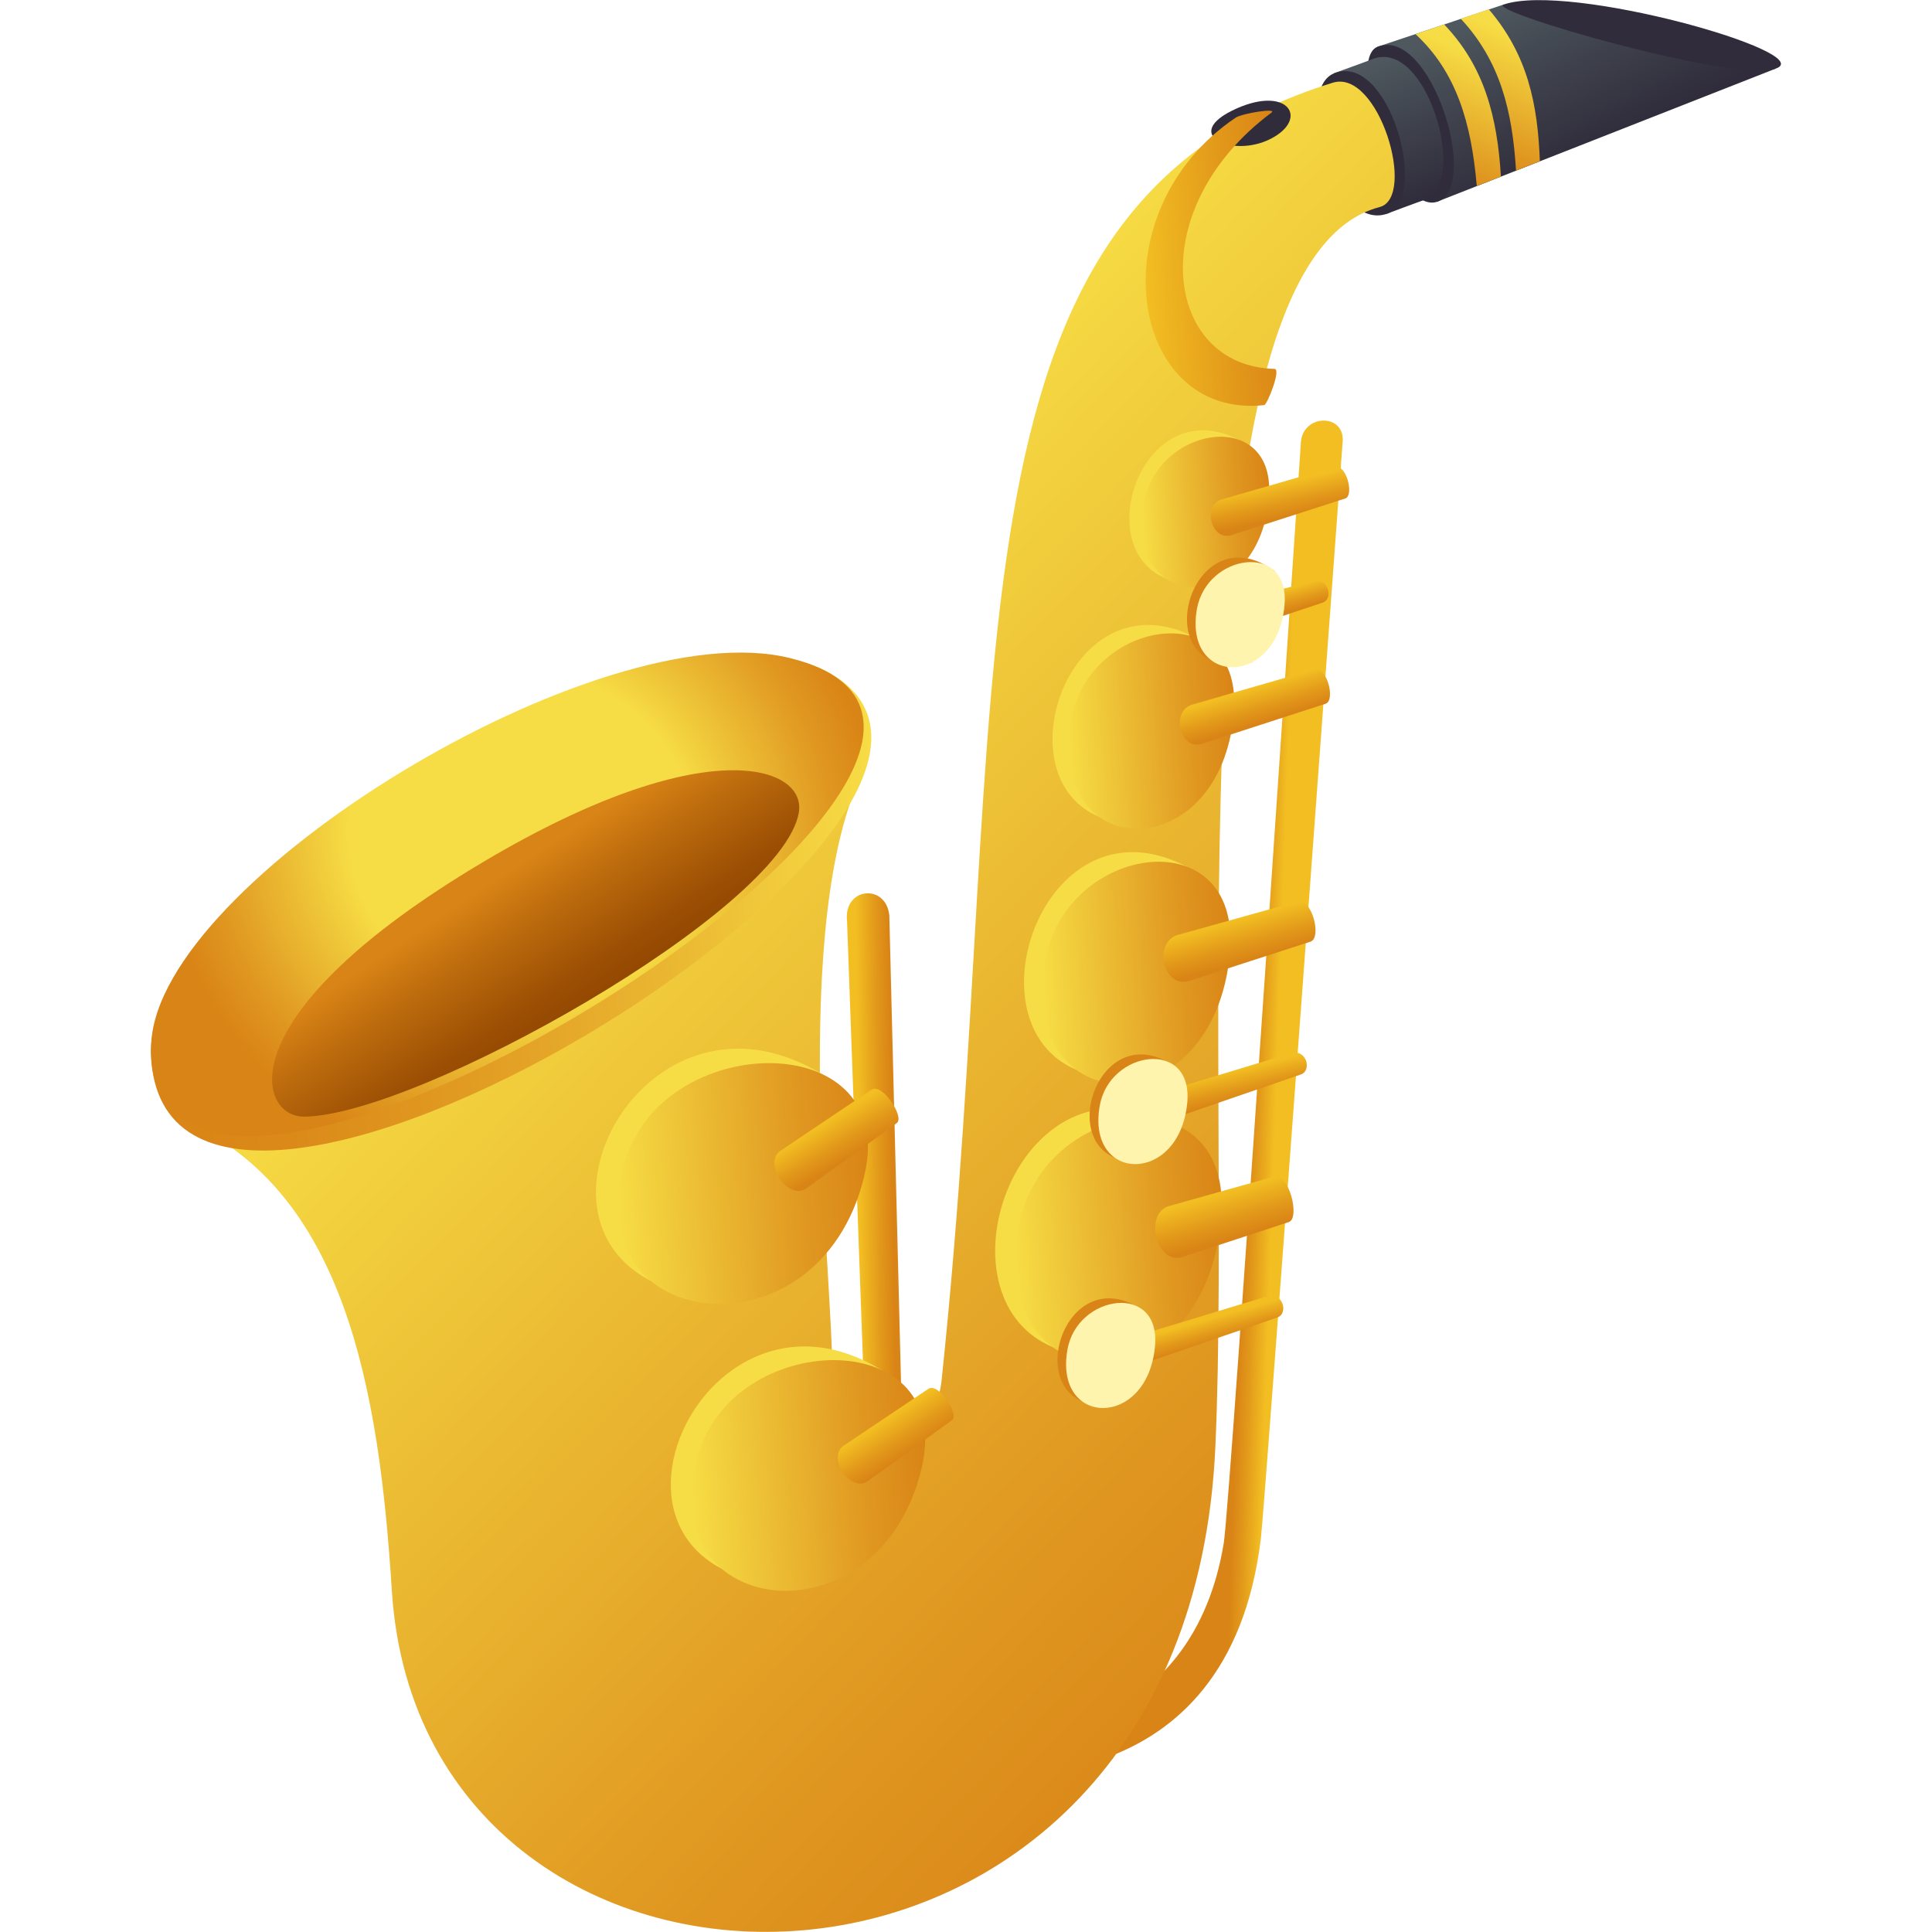 <?xml version="1.0" encoding="utf-8"?>
<!-- Generator: Adobe Illustrator 24.1.2, SVG Export Plug-In . SVG Version: 6.00 Build 0)  -->
<svg version="1.1" id="Layer_1" xmlns="http://www.w3.org/2000/svg" xmlns:xlink="http://www.w3.org/1999/xlink" x="0px" y="0px"
	 width="64px" height="64px" viewBox="0 0 64 64" style="enable-background:new 0 0 64 64;" xml:space="preserve">
<style type="text/css">
	.st0{fill:url(#SVGID_1_);}
	.st1{fill:url(#SVGID_2_);}
	.st2{fill:#302C3B;}
	.st3{fill:url(#SVGID_3_);}
	.st4{fill:url(#SVGID_4_);}
	.st5{fill:url(#SVGID_5_);}
	.st6{fill:url(#SVGID_6_);}
	.st7{fill:url(#SVGID_7_);}
	.st8{fill:url(#SVGID_8_);}
	.st9{fill:url(#SVGID_9_);}
	.st10{fill:url(#SVGID_10_);}
	.st11{fill:#F7DD45;}
	.st12{fill:url(#SVGID_11_);}
	.st13{fill:url(#SVGID_12_);}
	.st14{fill:url(#SVGID_13_);}
	.st15{fill:url(#SVGID_14_);}
	.st16{fill:url(#SVGID_15_);}
	.st17{fill:url(#SVGID_16_);}
	.st18{fill:url(#SVGID_17_);}
	.st19{fill:url(#SVGID_18_);}
	.st20{fill:url(#SVGID_19_);}
	.st21{fill:url(#SVGID_20_);}
	.st22{fill:url(#SVGID_21_);}
	.st23{fill:url(#SVGID_22_);}
	.st24{fill:url(#SVGID_23_);}
	.st25{fill:url(#SVGID_24_);}
	.st26{fill:url(#SVGID_25_);}
	.st27{fill:#D98416;}
	.st28{fill:#FFF4AD;}
	.st29{fill:url(#SVGID_26_);}
</style>
<linearGradient id="SVGID_1_" gradientUnits="userSpaceOnUse" x1="41.236" y1="36.875" x2="42.196" y2="36.974" gradientTransform="matrix(0.998 -0.068 0.068 0.998 -2.364 2.442)">
	<stop  offset="0" style="stop-color:#D98416"/>
	<stop  offset="0.4" style="stop-color:#E2981A"/>
	<stop  offset="1" style="stop-color:#F2BE22"/>
</linearGradient>
<path class="st0" d="M43.09,14.71c0,0-2.33,35.01-2.55,36.4c-1.01,6.18-6.41,6.33-6.41,6.33l-1.59,1.27c0,0,8.16,1.19,9.23-7.76   c0.13-1.1,2.71-36.36,2.71-36.36C44.51,13.67,43.11,13.72,43.09,14.71z"/>
<linearGradient id="SVGID_2_" gradientUnits="userSpaceOnUse" x1="55.419" y1="6.014" x2="53.201" y2="0.775" gradientTransform="matrix(0.998 -0.068 0.068 0.998 -2.364 2.442)">
	<stop  offset="0" style="stop-color:#302C3B"/>
	<stop  offset="0.701" style="stop-color:#444A53"/>
	<stop  offset="1" style="stop-color:#4E585E"/>
</linearGradient>
<polygon class="st1" points="49.81,0.15 45.63,1.55 47.61,6.68 58.83,2.27 "/>
<path class="st2" d="M45.63,1.55c-1.06,0.42,0.61,5.61,1.99,5.13C49.05,6.17,47.39,0.86,45.63,1.55z"/>
<linearGradient id="SVGID_3_" gradientUnits="userSpaceOnUse" x1="50.497" y1="6.796" x2="52.757" y2="2.406" gradientTransform="matrix(0.998 -0.068 0.068 0.998 -2.364 2.442)">
	<stop  offset="0" style="stop-color:#D98416"/>
	<stop  offset="0.275" style="stop-color:#E09821"/>
	<stop  offset="0.837" style="stop-color:#F1CD3C"/>
	<stop  offset="1" style="stop-color:#F7DD45"/>
</linearGradient>
<path class="st3" d="M50.22,5.65l0.79-0.31c-0.07-1.88-0.4-3.52-1.69-5.03l-0.93,0.31C49.7,2.03,50.1,3.68,50.22,5.65z"/>
<linearGradient id="SVGID_4_" gradientUnits="userSpaceOnUse" x1="49.047" y1="7.258" x2="51.283" y2="2.916" gradientTransform="matrix(0.998 -0.068 0.068 0.998 -2.364 2.442)">
	<stop  offset="0" style="stop-color:#D98416"/>
	<stop  offset="0.275" style="stop-color:#E09821"/>
	<stop  offset="0.837" style="stop-color:#F1CD3C"/>
	<stop  offset="1" style="stop-color:#F7DD45"/>
</linearGradient>
<path class="st4" d="M48.92,6.16l0.8-0.31c-0.12-1.98-0.55-3.65-1.88-5.04l-0.95,0.32C48.25,2.39,48.74,4.08,48.92,6.16z"/>
<path class="st2" d="M49.81,0.15c-0.61,0.21,7.64,2.6,9.02,2.12C60.27,1.76,52-0.6,49.81,0.15z"/>
<linearGradient id="SVGID_5_" gradientUnits="userSpaceOnUse" x1="49.194" y1="7.522" x2="47.711" y2="2.913" gradientTransform="matrix(0.998 -0.068 0.068 0.998 -2.364 2.442)">
	<stop  offset="0" style="stop-color:#302C3B"/>
	<stop  offset="0.701" style="stop-color:#444A53"/>
	<stop  offset="1" style="stop-color:#4E585E"/>
</linearGradient>
<path class="st5" d="M45.46,1.96c-0.14,0.06-1.28,0.47-1.28,0.47l1.76,4.65c0,0,1.07-0.4,1.28-0.47   C48.65,6.12,47.28,1.23,45.46,1.96z"/>
<path class="st2" d="M44.19,2.43c-1.36,0.55-0.02,5.27,1.76,4.65C47.37,6.59,46.01,1.7,44.19,2.43z"/>
<linearGradient id="SVGID_6_" gradientUnits="userSpaceOnUse" x1="48.77" y1="51.226" x2="21.941" y2="21.369" gradientTransform="matrix(0.998 -0.068 0.068 0.998 -2.364 2.442)">
	<stop  offset="0" style="stop-color:#D98416"/>
	<stop  offset="0.275" style="stop-color:#E09821"/>
	<stop  offset="0.837" style="stop-color:#F1CD3C"/>
	<stop  offset="1" style="stop-color:#F7DD45"/>
</linearGradient>
<path class="st6" d="M44.15,2.74c-13.41,4.15-10.52,19.84-12.96,43c-0.25,2.41-3.61,3.43-3.61-0.01c0-3.82-1.45-15.23,1.03-20.22   L6.07,37.11c5.36,2.34,6.49,8.93,6.91,15.58c1,15.77,26.35,15.81,27.28-4.75c0.58-12.79-1.62-39.25,5.44-41.08   C46.94,6.54,45.67,2.27,44.15,2.74z"/>
<linearGradient id="SVGID_7_" gradientUnits="userSpaceOnUse" x1="5.149" y1="28.691" x2="29.671" y2="28.691" gradientTransform="matrix(0.998 -0.068 0.068 0.998 -2.364 2.442)">
	<stop  offset="0" style="stop-color:#D98416"/>
	<stop  offset="0.182" style="stop-color:#DB8A19"/>
	<stop  offset="0.423" style="stop-color:#E19B22"/>
	<stop  offset="0.698" style="stop-color:#EAB631"/>
	<stop  offset="0.995" style="stop-color:#F7DC45"/>
	<stop  offset="1" style="stop-color:#F7DD45"/>
</linearGradient>
<path class="st7" d="M27.58,22.35C35.34,27.03,5.38,45.43,5,34.92C4.81,29.51,21.94,18.96,27.58,22.35z"/>
<radialGradient id="SVGID_8_" cx="171.335" cy="19.45" r="10.833" gradientTransform="matrix(0.894 -0.593 0.639 0.867 -148.33 112.422)" gradientUnits="userSpaceOnUse">
	<stop  offset="0.478" style="stop-color:#F7DD45"/>
	<stop  offset="0.563" style="stop-color:#F1CD3C"/>
	<stop  offset="0.857" style="stop-color:#E09821"/>
	<stop  offset="1" style="stop-color:#D98416"/>
</radialGradient>
<path class="st8" d="M26.17,21.8C37.72,24.66,4.5,45.31,5.01,34.56C5.26,29.16,19.83,20.23,26.17,21.8z"/>
<linearGradient id="SVGID_9_" gradientUnits="userSpaceOnUse" x1="19.46" y1="32.592" x2="16.828" y2="27.955" gradientTransform="matrix(0.998 -0.068 0.068 0.998 -2.364 2.442)">
	<stop  offset="0" style="stop-color:#914600"/>
	<stop  offset="0.238" style="stop-color:#9D5004"/>
	<stop  offset="0.663" style="stop-color:#BC6B0D"/>
	<stop  offset="1" style="stop-color:#D98416"/>
</linearGradient>
<path class="st9" d="M26.46,26.93c-0.58,3.25-12.61,10.02-16.38,10.06c-1.56,0.02-2.63-3.36,5.95-8.45   C23.34,24.2,26.74,25.36,26.46,26.93z"/>
<linearGradient id="SVGID_10_" gradientUnits="userSpaceOnUse" x1="30.692" y1="11.25" x2="29.597" y2="11.122" gradientTransform="matrix(0.991 -0.131 0.131 0.991 -2.318 32.066)">
	<stop  offset="0" style="stop-color:#D98416"/>
	<stop  offset="0.4" style="stop-color:#E2981A"/>
	<stop  offset="1" style="stop-color:#F2BE22"/>
</linearGradient>
<path class="st10" d="M28.06,30.52l0.65,17.99c0.04,0.48,1.22,0.43,1.2-0.21l-0.45-17.97C29.36,29.26,27.93,29.38,28.06,30.52z"/>
<path class="st11" d="M28.1,36.2l-2.93,6.79C14.99,43.66,20.97,30.43,28.1,36.2z"/>
<linearGradient id="SVGID_11_" gradientUnits="userSpaceOnUse" x1="20.226" y1="38.511" x2="28.649" y2="38.511" gradientTransform="matrix(0.998 -0.068 0.068 0.998 -2.364 2.442)">
	<stop  offset="0" style="stop-color:#F7DD45"/>
	<stop  offset="0.163" style="stop-color:#F1CD3C"/>
	<stop  offset="0.725" style="stop-color:#E09821"/>
	<stop  offset="1" style="stop-color:#D98416"/>
</linearGradient>
<path class="st12" d="M28.63,38.96c-1.51,6.3-9.85,5.15-7.87-0.66C22.19,34.11,29.8,34.06,28.63,38.96z"/>
<linearGradient id="SVGID_12_" gradientUnits="userSpaceOnUse" x1="27.914" y1="37.9" x2="27.267" y2="36.687" gradientTransform="matrix(0.998 -0.068 0.068 0.998 -2.364 2.442)">
	<stop  offset="0" style="stop-color:#D98416"/>
	<stop  offset="0.4" style="stop-color:#E2981A"/>
	<stop  offset="1" style="stop-color:#F2BE22"/>
</linearGradient>
<path class="st13" d="M26.75,39.34l2.96-2.14c0.26-0.2-0.49-1.35-0.85-1.1l-3.02,2.03C25.27,38.56,26.14,39.83,26.75,39.34z"/>
<path class="st11" d="M30.04,45.99l-2.76,6.5C17.77,53.17,23.4,40.49,30.04,45.99z"/>
<linearGradient id="SVGID_13_" gradientUnits="userSpaceOnUse" x1="21.998" y1="48.303" x2="29.881" y2="48.303" gradientTransform="matrix(0.998 -0.068 0.068 0.998 -2.364 2.442)">
	<stop  offset="0" style="stop-color:#F7DD45"/>
	<stop  offset="0.163" style="stop-color:#F1CD3C"/>
	<stop  offset="0.725" style="stop-color:#E09821"/>
	<stop  offset="1" style="stop-color:#D98416"/>
</linearGradient>
<path class="st14" d="M30.53,48.63c-1.43,6.03-9.22,4.96-7.35-0.61C24.53,44.01,31.64,43.93,30.53,48.63z"/>
<linearGradient id="SVGID_14_" gradientUnits="userSpaceOnUse" x1="29.22" y1="47.799" x2="28.557" y2="46.638" gradientTransform="matrix(0.998 -0.068 0.068 0.998 -2.364 2.442)">
	<stop  offset="0" style="stop-color:#D98416"/>
	<stop  offset="0.4" style="stop-color:#E2981A"/>
	<stop  offset="1" style="stop-color:#F2BE22"/>
</linearGradient>
<path class="st15" d="M28.78,49.04l2.76-2c0.24-0.19-0.45-1.26-0.79-1.03l-2.82,1.89C27.39,48.32,28.21,49.5,28.78,49.04z"/>
<path class="st11" d="M39.7,37.76l-1.74,6.99C29.43,46.57,33.05,32.92,39.7,37.76z"/>
<linearGradient id="SVGID_15_" gradientUnits="userSpaceOnUse" x1="33.234" y1="41.24" x2="40.209" y2="41.24" gradientTransform="matrix(0.998 -0.068 0.068 0.998 -2.364 2.442)">
	<stop  offset="0" style="stop-color:#F7DD45"/>
	<stop  offset="0.163" style="stop-color:#F1CD3C"/>
	<stop  offset="0.725" style="stop-color:#E09821"/>
	<stop  offset="1" style="stop-color:#D98416"/>
</linearGradient>
<path class="st16" d="M40.45,40.4c-0.59,6.35-7.76,6.18-6.71,0.25C34.48,36.39,40.9,35.46,40.45,40.4z"/>
<linearGradient id="SVGID_16_" gradientUnits="userSpaceOnUse" x1="40.415" y1="41.419" x2="40.079" y2="39.932" gradientTransform="matrix(0.998 -0.068 0.068 0.998 -2.364 2.442)">
	<stop  offset="0" style="stop-color:#D98416"/>
	<stop  offset="0.4" style="stop-color:#E2981A"/>
	<stop  offset="1" style="stop-color:#F2BE22"/>
</linearGradient>
<path class="st17" d="M39.23,41.62l3.47-1.14c0.37-0.14,0-1.66-0.51-1.5l-3.5,0.98C37.87,40.27,38.35,41.98,39.23,41.62z"/>
<path class="st11" d="M40.06,29.18l-1.59,6.37C30.7,37.22,34,24.77,40.06,29.18z"/>
<linearGradient id="SVGID_17_" gradientUnits="userSpaceOnUse" x1="34.737" y1="32.429" x2="41.095" y2="32.429" gradientTransform="matrix(0.998 -0.068 0.068 0.998 -2.364 2.442)">
	<stop  offset="0" style="stop-color:#F7DD45"/>
	<stop  offset="0.163" style="stop-color:#F1CD3C"/>
	<stop  offset="0.725" style="stop-color:#E09821"/>
	<stop  offset="1" style="stop-color:#D98416"/>
</linearGradient>
<path class="st18" d="M40.74,31.59c-0.54,5.79-7.07,5.63-6.12,0.23C35.31,27.93,41.16,27.09,40.74,31.59z"/>
<linearGradient id="SVGID_18_" gradientUnits="userSpaceOnUse" x1="41.504" y1="32.281" x2="41.218" y2="30.922" gradientTransform="matrix(0.998 -0.068 0.068 0.998 -2.364 2.442)">
	<stop  offset="0" style="stop-color:#D98416"/>
	<stop  offset="0.4" style="stop-color:#E2981A"/>
	<stop  offset="1" style="stop-color:#F2BE22"/>
</linearGradient>
<path class="st19" d="M39.47,32.47l3.95-1.28c0.37-0.14,0.04-1.48-0.46-1.32l-3.98,1.11C38.15,31.3,38.59,32.83,39.47,32.47z"/>
<path class="st11" d="M40.27,21.54l-1.4,5.61C32.03,28.61,34.93,17.66,40.27,21.54z"/>
<linearGradient id="SVGID_19_" gradientUnits="userSpaceOnUse" x1="36.154" y1="24.476" x2="41.75" y2="24.476" gradientTransform="matrix(0.998 -0.068 0.068 0.998 -2.364 2.442)">
	<stop  offset="0" style="stop-color:#F7DD45"/>
	<stop  offset="0.163" style="stop-color:#F1CD3C"/>
	<stop  offset="0.725" style="stop-color:#E09821"/>
	<stop  offset="1" style="stop-color:#D98416"/>
</linearGradient>
<path class="st20" d="M40.87,23.66c-0.47,5.09-6.23,4.96-5.39,0.2C36.08,20.44,41.23,19.7,40.87,23.66z"/>
<linearGradient id="SVGID_20_" gradientUnits="userSpaceOnUse" x1="42.537" y1="24.452" x2="42.265" y2="23.315" gradientTransform="matrix(0.998 -0.068 0.068 0.998 -2.364 2.442)">
	<stop  offset="0" style="stop-color:#D98416"/>
	<stop  offset="0.4" style="stop-color:#E2981A"/>
	<stop  offset="1" style="stop-color:#F2BE22"/>
</linearGradient>
<path class="st21" d="M39.88,24.62l4.04-1.31c0.32-0.12,0.04-1.27-0.4-1.13l-4.06,1.17C38.75,23.62,39.13,24.93,39.88,24.62z"/>
<path class="st11" d="M41.57,14.9l-1.08,4.32C35.23,20.35,37.46,11.91,41.57,14.9z"/>
<linearGradient id="SVGID_21_" gradientUnits="userSpaceOnUse" x1="39.074" y1="17.355" x2="43.384" y2="17.355" gradientTransform="matrix(0.998 -0.068 0.068 0.998 -2.364 2.442)">
	<stop  offset="0" style="stop-color:#F7DD45"/>
	<stop  offset="0.163" style="stop-color:#F1CD3C"/>
	<stop  offset="0.725" style="stop-color:#E09821"/>
	<stop  offset="1" style="stop-color:#D98416"/>
</linearGradient>
<path class="st22" d="M42.03,16.53c-0.36,3.92-4.79,3.82-4.15,0.16C38.35,14.05,42.32,13.48,42.03,16.53z"/>
<linearGradient id="SVGID_22_" gradientUnits="userSpaceOnUse" x1="43.785" y1="17.718" x2="43.615" y2="16.598" gradientTransform="matrix(0.998 -0.068 0.068 0.998 -2.364 2.442)">
	<stop  offset="0" style="stop-color:#D98416"/>
	<stop  offset="0.4" style="stop-color:#E2981A"/>
	<stop  offset="1" style="stop-color:#F2BE22"/>
</linearGradient>
<path class="st23" d="M40.85,17.71l3.72-1.2c0.29-0.11,0.03-1.17-0.37-1.04l-3.75,1.08C39.81,16.78,40.15,17.99,40.85,17.71z"/>
<linearGradient id="SVGID_23_" gradientUnits="userSpaceOnUse" x1="39.45" y1="44.856" x2="39.282" y2="44.065" gradientTransform="matrix(0.998 -0.068 0.068 0.998 -2.364 2.442)">
	<stop  offset="0" style="stop-color:#D98416"/>
	<stop  offset="0.4" style="stop-color:#E2981A"/>
	<stop  offset="1" style="stop-color:#F2BE22"/>
</linearGradient>
<path class="st24" d="M38.13,45.08l4.19-1.44c0.37-0.14,0.17-0.86-0.34-0.7l-4.22,1.28C36.93,44.53,37.25,45.43,38.13,45.08z"/>
<linearGradient id="SVGID_24_" gradientUnits="userSpaceOnUse" x1="40.764" y1="36.901" x2="40.596" y2="35.936" gradientTransform="matrix(0.998 -0.068 0.068 0.998 -2.364 2.442)">
	<stop  offset="0" style="stop-color:#D98416"/>
	<stop  offset="0.4" style="stop-color:#E2981A"/>
	<stop  offset="1" style="stop-color:#F2BE22"/>
</linearGradient>
<path class="st25" d="M38.91,37.03l4.19-1.44c0.37-0.14,0.17-0.86-0.34-0.7l-4.22,1.28C37.72,36.48,38.03,37.39,38.91,37.03z"/>
<linearGradient id="SVGID_25_" gradientUnits="userSpaceOnUse" x1="43.936" y1="20.787" x2="43.79" y2="20.056" gradientTransform="matrix(0.998 -0.068 0.068 0.998 -2.364 2.442)">
	<stop  offset="0" style="stop-color:#D98416"/>
	<stop  offset="0.4" style="stop-color:#E2981A"/>
	<stop  offset="1" style="stop-color:#F2BE22"/>
</linearGradient>
<path class="st26" d="M41.82,20.63l2-0.67c0.37-0.14,0.17-0.86-0.34-0.7l-2.03,0.51L41.82,20.63z"/>
<path class="st27" d="M42.23,18.92l-0.75,3.02C37.79,22.73,39.36,16.83,42.23,18.92z"/>
<path class="st28" d="M42.55,20.06c-0.25,2.74-3.35,2.67-2.9,0.11C39.98,18.33,42.75,17.93,42.55,20.06z"/>
<path class="st27" d="M39,35.38l-0.75,3.02C34.57,39.19,36.13,33.29,39,35.38z"/>
<path class="st28" d="M39.33,36.52c-0.25,2.74-3.35,2.67-2.9,0.11C36.75,34.79,39.52,34.39,39.33,36.52z"/>
<path class="st27" d="M37.94,43.46l-0.75,3.02C33.5,47.27,35.07,41.37,37.94,43.46z"/>
<path class="st28" d="M38.26,44.6c-0.25,2.74-3.35,2.67-2.9,0.11C35.68,42.87,38.46,42.47,38.26,44.6z"/>
<path class="st2" d="M42.09,4.6c-1.27,0.65-3.02-0.15-1.14-1C42.69,2.82,43.37,3.95,42.09,4.6z"/>
<linearGradient id="SVGID_26_" gradientUnits="userSpaceOnUse" x1="39.734" y1="9.082" x2="44.318" y2="9.082" gradientTransform="matrix(0.998 -0.068 0.068 0.998 -2.364 2.442)">
	<stop  offset="0" style="stop-color:#F2BE22"/>
	<stop  offset="0.6" style="stop-color:#E2981A"/>
	<stop  offset="1" style="stop-color:#D98416"/>
</linearGradient>
<path class="st29" d="M42.22,12.22c-3.66-0.09-4.38-5.3-0.1-8.49c0.21-0.16-0.97,0.02-1.19,0.17c-4.61,3.11-3.54,10,0.95,9.52   C41.98,13.4,42.45,12.22,42.22,12.22z"/>
</svg>
